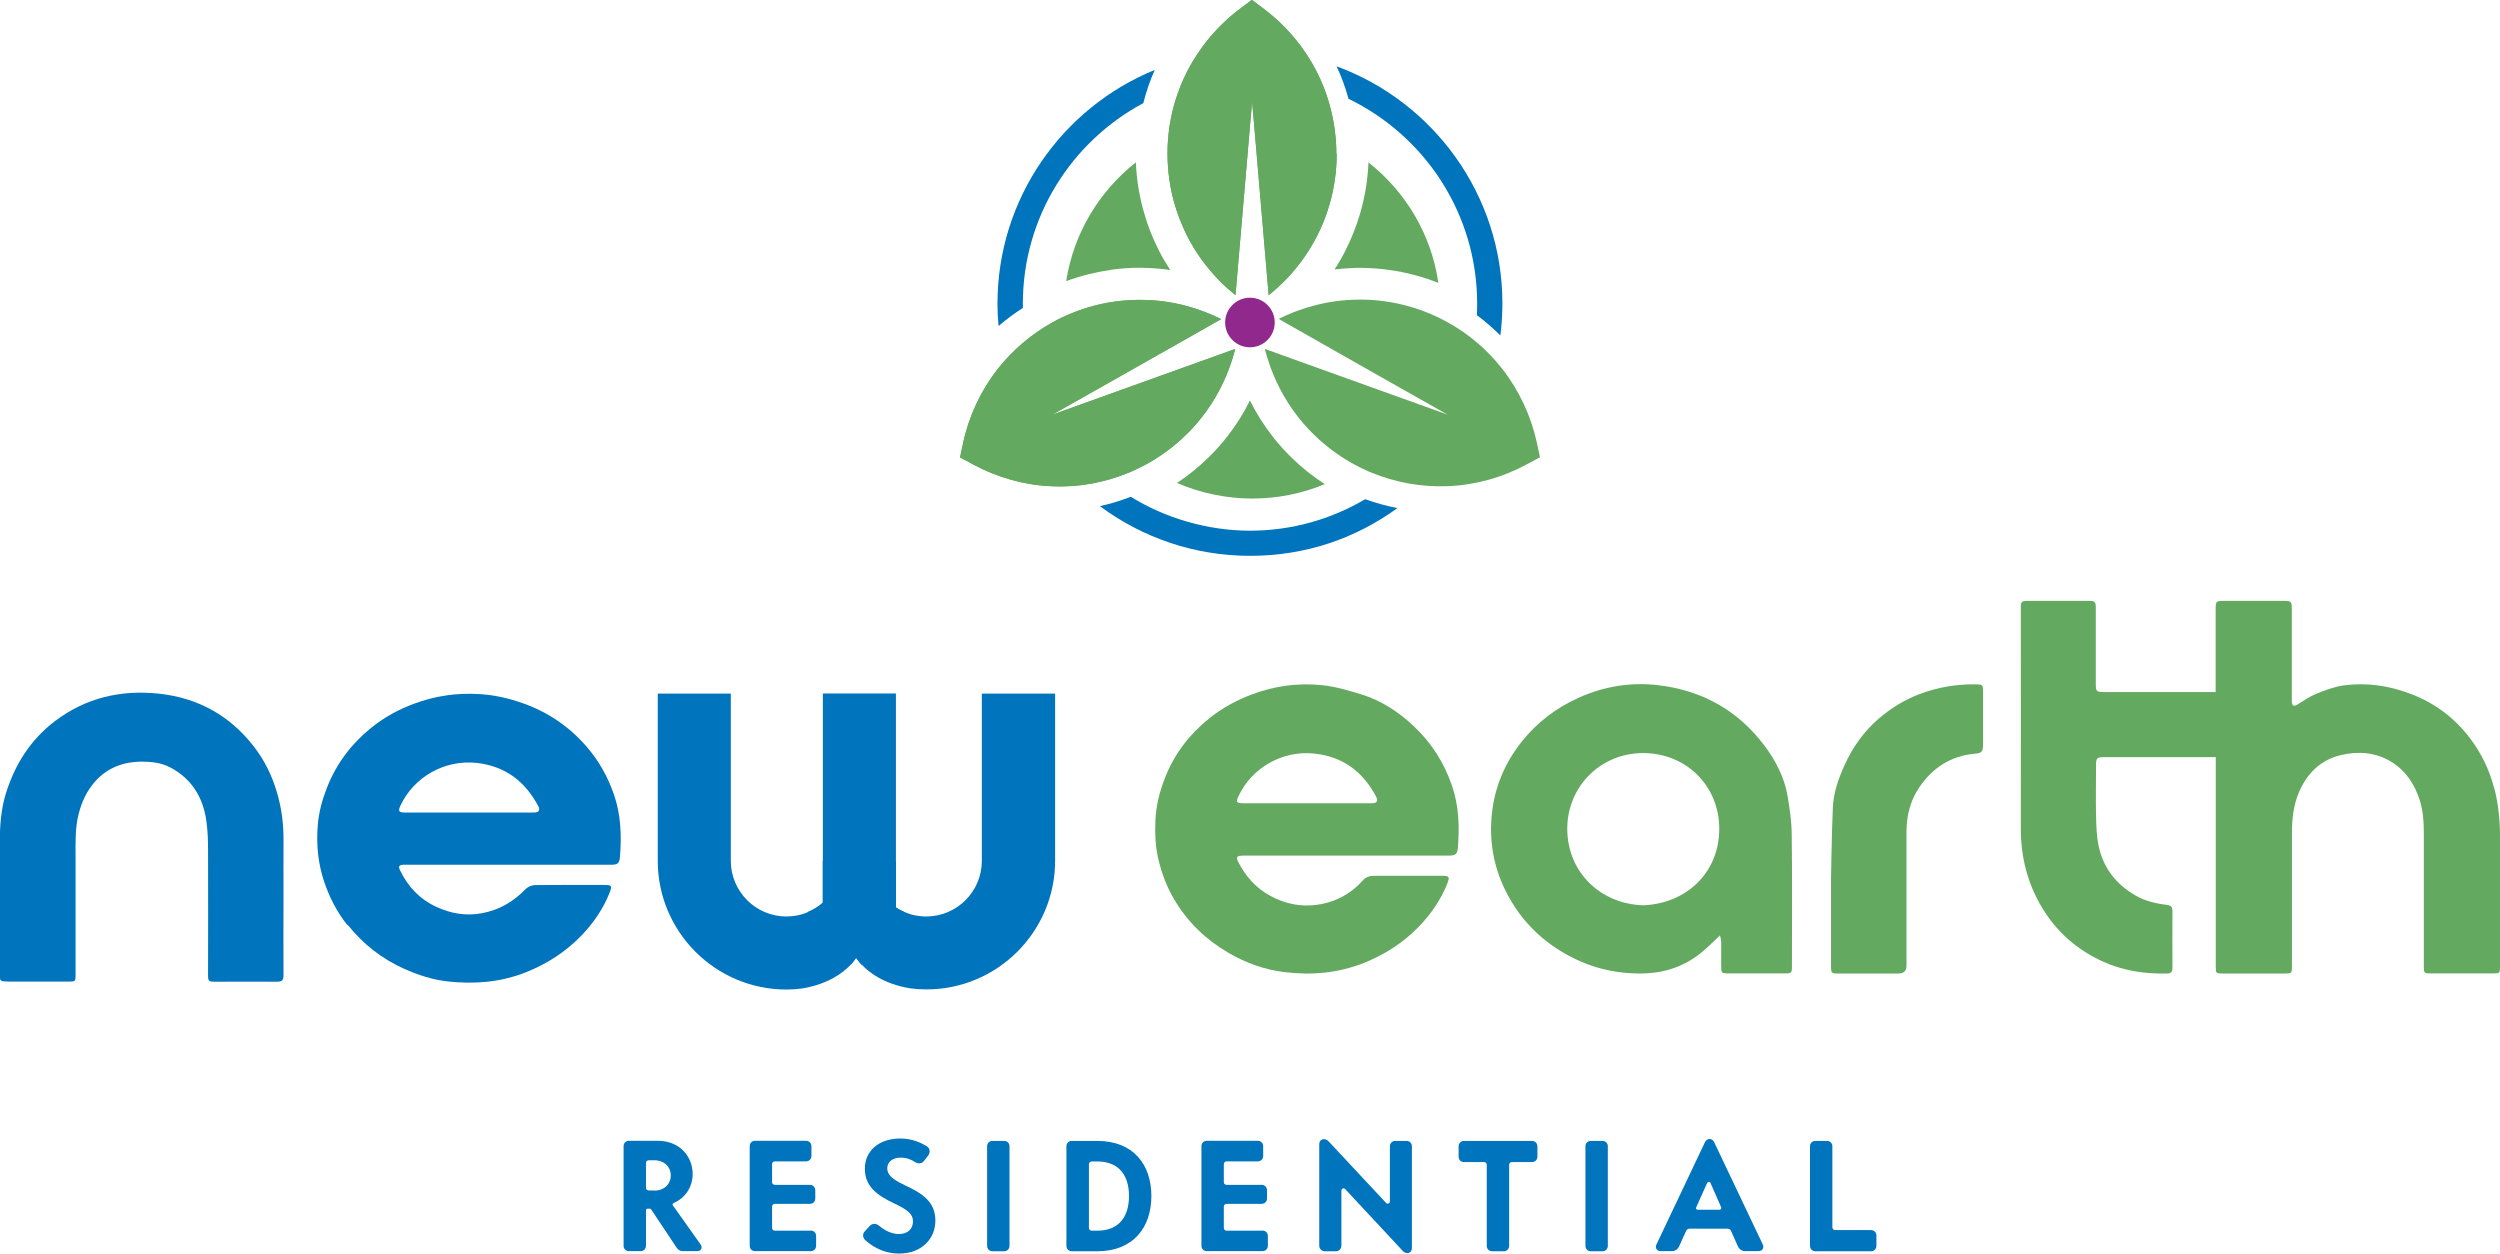 <?xml version="1.0" encoding="UTF-8"?>
<!DOCTYPE svg PUBLIC '-//W3C//DTD SVG 1.0//EN'
          'http://www.w3.org/TR/2001/REC-SVG-20010904/DTD/svg10.dtd'>
<svg height="104.17" viewBox="0 0 207.75 104.17" width="207.75" xmlns="http://www.w3.org/2000/svg" xmlns:xlink="http://www.w3.org/1999/xlink"
><g
  ><path d="m55.92,100.2c-.05-.08-.03-.18.06-.23.99-.42,1.58-1.36,1.58-2.41,0-1.5-1.13-2.76-2.88-2.76h-2.41c-.26,0-.45.19-.45.44v8.28c0,.26.19.45.45.45h.97c.24,0,.44-.19.44-.45v-2.91c0-.1.04-.17.12-.17h.18c.06,0,.12.04.17.12l2.09,3.14c.12.17.29.27.49.27h1.22c.31,0,.45-.29.28-.54l-2.29-3.23Zm-1.54-1.27h-.47c-.13,0-.23-.1-.23-.23v-2.06c0-.13.1-.22.23-.22h.47c.81,0,1.36.54,1.36,1.26s-.55,1.26-1.36,1.26" fill="#0074bc"
    /><path d="m67.38,102.27h-2.99c-.13,0-.23-.1-.23-.23v-1.77c0-.13.1-.23.23-.23h2.92c.24,0,.44-.19.44-.44v-.69c0-.24-.19-.45-.44-.45h-2.92c-.13,0-.23-.09-.23-.22v-1.5c0-.13.1-.23.23-.23h2.6c.24,0,.44-.19.44-.44v-.83c0-.24-.19-.44-.44-.44h-4.24c-.26,0-.45.19-.45.44v8.28c0,.26.19.45.45.45h4.63c.24,0,.44-.19.44-.45v-.82c0-.24-.19-.44-.44-.44" fill="#0074bc"
    /><path d="m75.14,98.46c-.99-.45-1.41-.85-1.41-1.36s.4-.9,1.12-.9c.53,0,.95.2,1.19.37.26.15.54.15.73-.08l.36-.46c.19-.26.17-.6-.12-.78-.44-.27-1.2-.64-2.19-.64-1.82,0-2.95,1.06-2.95,2.5s.94,2.2,2.49,2.92c1.04.49,1.51.86,1.51,1.46s-.4,1.06-1.18,1.06c-.69,0-1.31-.41-1.65-.7-.24-.2-.56-.2-.78.04l-.41.45c-.18.2-.17.51.05.71.45.41,1.4,1.12,2.83,1.12,1.86,0,3-1.23,3-2.74s-1-2.24-2.59-2.96" fill="#0074bc"
    /><path d="m83.45,94.81h-.97c-.26,0-.45.19-.45.44v8.28c0,.26.19.45.45.45h.97c.24,0,.44-.19.44-.45v-8.28c0-.24-.19-.44-.44-.44" fill="#0074bc"
    /><path d="m91.19,94.81h-2.12c-.26,0-.45.19-.45.44v8.28c0,.26.19.45.45.45h2.12c2.97,0,4.49-1.97,4.49-4.59s-1.51-4.58-4.49-4.58m0,7.46h-.47c-.13,0-.23-.1-.23-.23v-5.29c0-.13.1-.23.23-.23h.47c1.82,0,2.63,1.18,2.63,2.87s-.81,2.88-2.63,2.88" fill="#0074bc"
    /><path d="m104.92,102.27h-2.99c-.13,0-.23-.1-.23-.23v-1.77c0-.13.1-.23.23-.23h2.92c.24,0,.44-.19.44-.44v-.69c0-.24-.19-.45-.44-.45h-2.92c-.13,0-.23-.09-.23-.22v-1.5c0-.13.1-.23.23-.23h2.6c.24,0,.44-.19.44-.44v-.83c0-.24-.19-.44-.44-.44h-4.24c-.26,0-.45.19-.45.44v8.28c0,.26.19.45.45.45h4.63c.24,0,.44-.19.44-.45v-.82c0-.24-.19-.44-.44-.44" fill="#0074bc"
    /><path d="m116.89,94.81h-.95c-.24,0-.44.19-.44.44v4.58c0,.18-.19.27-.32.13l-4.78-5.12c-.29-.31-.77-.2-.77.24v8.45c0,.24.21.45.45.45h.95c.24,0,.44-.21.44-.45v-4.58c0-.18.19-.27.32-.13l4.78,5.13c.29.32.76.21.76-.24v-8.46c0-.24-.19-.44-.44-.44" fill="#0074bc"
    /><path d="m127.3,94.81h-5.65c-.24,0-.44.19-.44.44v.87c0,.26.19.45.44.45h1.68c.12,0,.22.1.22.22v6.74c0,.26.19.45.45.45h.97c.24,0,.44-.19.44-.45v-6.74c0-.12.1-.22.23-.22h1.67c.24,0,.45-.19.45-.45v-.87c0-.24-.21-.44-.45-.44" fill="#0074bc"
    /><path d="m133.17,94.81h-.97c-.26,0-.45.19-.45.44v8.28c0,.26.19.45.45.45h.97c.24,0,.44-.19.44-.45v-8.28c0-.24-.19-.44-.44-.44" fill="#0074bc"
    /><path d="m142.45,94.92c-.17-.36-.59-.36-.77,0l-4.03,8.5c-.14.28.04.55.36.55h.91c.28,0,.51-.15.62-.41l.58-1.28c.05-.12.17-.18.3-.18h3.14c.13,0,.24.08.29.19l.56,1.26c.12.27.35.42.62.42h1.1c.32,0,.49-.27.36-.55l-4.04-8.5Zm.47,5.61h-1.85c-.1,0-.17-.1-.12-.19l.91-2.03c.06-.13.24-.13.29.01l.88,2.01c.03.1-.03.19-.13.19" fill="#0074bc"
    /><path d="m155.49,102.22h-2.99c-.13,0-.23-.1-.23-.23v-6.74c0-.24-.19-.44-.44-.44h-.97c-.26,0-.45.19-.45.44v8.28c0,.26.19.45.45.45h4.63c.24,0,.44-.19.44-.45v-.87c0-.24-.19-.44-.44-.44" fill="#0074bc"
    /><path d="m103.88,80.49s-.01,0-.02.01v-.02s.01,0,.02.01Z" fill="#63a95f"
    /><path d="m120.29,73.36c.2-.5.12-.58-.42-.58-1.9,0-3.79,0-5.69,0-.39,0-.69.11-.95.41-.78.86-1.74,1.48-2.85,1.8-1.65.47-3.25.29-4.77-.52-1.26-.67-2.15-1.69-2.77-2.96-.11-.22-.04-.35.19-.39.15-.02.31-.02.46-.02,2.79,0,14.06,0,16.9,0,.57,0,.71-.12.76-.65.14-1.75.09-3.47-.49-5.16-.65-1.91-1.7-3.55-3.16-4.93-1.27-1.2-2.7-2.14-4.38-2.66-1.06-.32-2.14-.65-3.24-.76-1.99-.21-3.94.05-5.83.76-1.3.49-2.5,1.14-3.58,2.01-1.65,1.33-2.9,2.97-3.67,4.96-.43,1.11-.73,2.25-.78,3.44-.05,1.1-.02,2.19.24,3.28.28,1.2.71,2.34,1.34,3.39,1.1,1.85,2.6,3.3,4.47,4.39,1.45.85,3.01,1.41,4.66,1.61,2.25.28,4.46.09,6.61-.76,1.72-.69,3.23-1.65,4.52-2.97,1.05-1.07,1.89-2.29,2.44-3.69m-17.37-7.22c1.1-2.34,3.64-3.8,6.28-3.52,2.38.25,4.04,1.5,5.14,3.57.2.38.08.56-.37.56-1.8,0-3.6,0-5.4,0-1.76,0-3.51,0-5.27,0-.56,0-.62-.11-.38-.61" fill="#63a95f"
    /><path d="m207.25,65.44c-.4-1.5-1.06-2.86-1.99-4.09-1.29-1.7-2.93-2.93-4.94-3.69-1.81-.69-3.67-.96-5.58-.7-.78.11-1.55.41-2.3.71-.53.22-1.01.57-1.51.87-.31.19-.46.13-.48-.24,0-.12,0-.25,0-.38,0-2.41,0-4.82,0-7.23,0-.74-.02-.76-.78-.76-1.58,0-3.15,0-4.73,0-.82,0-.82,0-.82.81,0,2.26,0,4.51,0,6.77-2.57,0-7.88,0-9.35,0-.53,0-.61-.09-.61-.61,0-1.05,0-2.09,0-3.14,0-1.07,0-2.15,0-3.22,0-.54-.07-.61-.6-.61-1.66,0-3.32,0-4.98,0-.61,0-.65.04-.65.63,0,6.1.01,12.21,0,18.31,0,2.35.55,4.53,1.76,6.55,1.22,2.03,2.92,3.52,5.07,4.49,1.68.76,3.46,1.03,5.3.99.34,0,.47-.12.47-.47-.01-1.57-.01-3.15,0-4.72,0-.33-.12-.47-.45-.51-.9-.11-1.78-.31-2.58-.76-1.65-.94-2.73-2.32-3.11-4.17-.17-.82-.19-1.69-.21-2.53-.03-1.36,0-2.73,0-4.1,0-.66.06-.72.71-.72,1.44,0,6.68,0,9.24,0v2.2c0,4.85,0,10.35,0,15.2,0,.56.02.58.59.58,1.7,0,3.4,0,5.1,0,.63,0,.64,0,.64-.66,0-3.45,0-7.56,0-11.02,0-1.16.12-2.29.58-3.38.68-1.59,1.81-2.69,3.47-3.09,1.45-.34,2.91-.25,4.23.57,1.19.74,1.9,1.84,2.33,3.14.35,1.06.35,2.16.35,3.26,0,3.32,0,7.29,0,10.6,0,.54.03.57.56.57,1.73,0,3.46,0,5.19,0,.57,0,.57-.01.58-.6,0-3.37,0-7.4,0-10.77,0-1.38-.14-2.74-.49-4.09" fill="#63a95f"
    /><path d="m148.91,80.26c0-3.44.03-7.53-.02-10.97-.01-1.06-.17-2.13-.35-3.18-.27-1.53-.98-2.9-1.9-4.13-2.21-2.95-5.2-4.61-8.83-5.04-2.29-.27-4.52.09-6.64,1.05-1.88.85-3.45,2.05-4.73,3.66-1.38,1.74-2.22,3.73-2.46,5.92-.24,2.21.1,4.34,1.09,6.37,1.36,2.78,3.5,4.74,6.31,5.97,1.56.68,3.21.98,4.92.99,1.79,0,3.41-.48,4.84-1.55.62-.46,1.15-1.03,1.79-1.62.04.18.09.35.1.52.01.43,0,1.51,0,1.94,0,.7,0,.7.69.7,1.52,0,3.04,0,4.56,0,.61,0,.63-.02.63-.64m-12.35-5.02c-3.51-.1-6.29-2.69-6.32-6.31-.03-3.51,2.73-6.34,6.3-6.34,3.63,0,6.35,2.78,6.33,6.32-.01,3.59-2.7,6.19-6.32,6.33" fill="#63a95f"
    /><path d="m158.43,80.24c0-3.48,0-7.62,0-11.1,0-1.33.3-2.57,1.04-3.68,1.11-1.65,2.64-2.66,4.67-2.83.54-.05.65-.18.65-.72,0-1.49,0-2.98,0-4.47,0-.53-.04-.56-.57-.57-1.63-.03-3.21.24-4.74.82-1.25.48-2.36,1.17-3.36,2.03-1.24,1.07-2.17,2.38-2.84,3.87-.5,1.11-.92,2.28-.97,3.51-.1,2.2-.17,6.6-.15,6.6,0,1.98,0,4.61,0,6.59,0,.58.03.61.62.61,1.66,0,3.32,0,4.98,0q.67,0,.67-.66" fill="#63a95f"
    /><path d="m28.9,76.86c1.27,1.59,2.82,2.81,4.69,3.65,1.17.52,2.37.91,3.63,1.05,2.23.24,4.41.07,6.52-.78,1.72-.69,3.23-1.66,4.52-2.98,1.05-1.08,1.89-2.29,2.43-3.7.18-.48.11-.56-.41-.56-1.94,0-3.88-.01-5.82.01-.26,0-.59.14-.77.32-1.01,1.05-2.19,1.75-3.65,2.02-1.34.25-2.59.02-3.78-.53-1.37-.63-2.37-1.68-3.02-3.05-.15-.31-.09-.42.26-.45.14-.01.28,0,.42,0,2.78,0,14.02,0,16.86,0,.56,0,.69-.12.74-.67.14-1.76.08-3.5-.51-5.19-.51-1.46-1.25-2.79-2.26-3.95-1.44-1.66-3.19-2.86-5.27-3.6-1.18-.42-2.38-.7-3.62-.77-1.87-.12-3.69.14-5.46.8-1.29.48-2.48,1.13-3.54,1.99-1.65,1.33-2.9,2.97-3.68,4.96-.4,1.01-.68,2.04-.77,3.1-.13,1.58,0,3.13.5,4.66.45,1.35,1.08,2.59,1.96,3.69m4.42-9.96c1.09-2.33,3.65-3.83,6.36-3.52,2.36.28,3.99,1.54,5.08,3.59.18.35.05.53-.38.53-1.8,0-3.6,0-5.4,0s-3.51,0-5.27,0c-.56,0-.62-.11-.39-.61" fill="#0074bc"
    /><path d="m.63,81.57c1.69,0,3.38,0,5.06,0,.59,0,.59,0,.59-.61,0-3.04,0-6.7,0-9.73,0-1.21-.05-2.42.26-3.61.26-1.02.69-1.93,1.39-2.71,1.01-1.12,2.32-1.6,3.8-1.62.84,0,1.68.09,2.43.49,1.76.93,2.69,2.45,2.98,4.37.12.82.15,1.66.15,2.5.02,3.23,0,7.08,0,10.32,0,.58.03.61.62.61,1.7,0,3.4-.01,5.1,0,.42,0,.56-.12.55-.55-.02-1.99,0-4.61,0-6.6,0-1.49-.01-2.98,0-4.47.02-1.42-.15-2.8-.56-4.16-.41-1.38-1.03-2.64-1.91-3.77-2-2.59-4.68-4.05-7.91-4.39-3.12-.33-6.03.34-8.58,2.26-2.08,1.57-3.38,3.65-4.13,6.1-.39,1.29-.48,2.63-.49,3.96-.02,3.45,0,7.53,0,10.99,0,.57.03.61.63.61" fill="#0074bc"
    /><path d="m87.68,57.63v13.9c0,5.89-4.8,10.69-10.69,10.69-.46,0-.91-.03-1.36-.09-.02,0-.04,0-.06-.01-2.15-.37-3.37-1.32-3.95-1.95-.33-.34-.47-.59-.47-.59,0,0-.14.24-.45.58-.1-.07-.2-.14-.29-.21-1.04-.81-1.93-1.81-2.61-2.96-.16-.26-.31-.53-.44-.8-.07-.14-.13-.28-.2-.42.44-.18.85-.44,1.21-.75v-3.48h3.98c0,1.12.4,2.15,1.07,2.95.15.19.32.36.5.52.16.14.33.27.51.39.22.15.46.28.71.38.56.25,1.18.38,1.83.38,2.54,0,4.62-2.07,4.62-4.62v-13.9h6.08Z" fill="#0074bc"
    /><path d="m75.16,75.77c-.07.15-.14.3-.21.45-.12.26-.26.52-.42.77-.68,1.14-1.56,2.14-2.61,2.96-.1.08-.21.16-.31.23-.33-.34-.47-.59-.47-.59,0,0-.14.24-.45.58-.59.63-1.82,1.6-4.02,1.97h0c-.43.06-.87.09-1.32.09-5.9,0-10.69-4.8-10.69-10.69v-13.9h6.07v13.9c0,2.54,2.07,4.62,4.62,4.62.65,0,1.27-.13,1.82-.38.44-.18.85-.44,1.21-.75,0,0,0,0,.01-.01.18-.15.34-.32.49-.5.68-.8,1.09-1.84,1.09-2.97h4.48v3.86c.22.15.46.28.71.38Z" fill="#0074bc"
    /><path d="M68.38 57.63H74.45V77H68.38z" fill="#0074bc"
    /><path d="m103.87,34.1c.08.15.15.3.23.45h-.04c-.14,0-.28,0-.41-.01.08-.14.15-.29.22-.43Z" fill="#63a95f"
    /><path d="m92.3,22.43c-1.26.18-2.5.49-3.7.93.62-3.99,2.76-7.48,5.79-9.87.06,1.38.27,2.75.65,4.08.31,1.13.74,2.22,1.27,3.26.28.55.6,1.09.94,1.61-.59-.09-1.18-.14-1.77-.17-.24-.01-.49-.02-.74-.02-.81,0-1.63.06-2.44.17h0Z" fill="#63a95f"
    /><path d="m107.34,38.04c.84.82,1.76,1.56,2.75,2.19-1.85.77-3.89,1.2-6.03,1.2s-4.33-.46-6.25-1.3c.93-.61,1.8-1.32,2.6-2.1.54-.52,1.05-1.09,1.53-1.7.75-.95,1.4-1.97,1.93-3.05.54,1.08,1.18,2.1,1.93,3.05.47.6.99,1.17,1.53,1.7h0Z" fill="#63a95f"
    /><path d="m110.9,22.39c.33-.5.63-1.02.9-1.56.49-.96.89-1.97,1.2-3,.42-1.41.66-2.87.72-4.33,3.08,2.42,5.22,5.96,5.81,10.01-1.31-.52-2.68-.88-4.08-1.08-.81-.11-1.63-.17-2.44-.17-.25,0-.49,0-.74.02-.46.02-.92.06-1.37.11h0Z" fill="#63a95f"
    /><path d="m102.64,29.01c-.08.3-.16.61-.26.91-.55,1.73-1.41,3.36-2.53,4.78-.4.51-.83.99-1.3,1.44-1.01.99-2.17,1.84-3.42,2.51-.27.14-.54.27-.81.4-.16.08-.33.15-.5.22h0c-2.02.84-4.22,1.24-6.39,1.14-2.28-.09-4.54-.72-6.55-1.81l-1.1-.59.26-1.22c.48-2.23,1.48-4.36,2.89-6.15,1.22-1.54,2.74-2.84,4.46-3.81.33-.19.67-.36,1.02-.52.01,0,.03-.01.04-.02,1.33-.61,2.75-1.03,4.2-1.23.89-.12,1.8-.17,2.7-.13,1.5.06,2.99.35,4.41.86.59.21,1.16.45,1.72.73l-.53.3-7.31,4.14-3.52,1.99-1.03.58-1.66.94,1.8-.65,1.14-.41,3.84-1.38,8.01-2.88.39-.14Z" fill="#63a95f"
    /><path d="m111.08,12.78c0,1.45-.21,2.9-.62,4.29-.26.88-.6,1.73-1.02,2.55-.65,1.27-1.48,2.45-2.46,3.48-.48.51-1,.99-1.55,1.43l-.07-.77-.75-8.79-.41-4.81-.04-.43-.11-1.28-.11,1.28-.04.43-.41,4.79-.77,8.99-.05.59c-.47-.38-.92-.78-1.34-1.21-1.07-1.09-1.98-2.34-2.67-3.7-.45-.88-.81-1.81-1.08-2.76-.37-1.32-.56-2.7-.56-4.08,0-.33,0-.66.03-.98.01-.21.03-.42.05-.63.19-1.82.72-3.6,1.55-5.23,1.04-2.03,2.55-3.83,4.38-5.2l1-.75,1,.75c1.83,1.37,3.34,3.17,4.38,5.2.86,1.68,1.39,3.52,1.57,5.4.01.15.03.3.04.45.02.33.03.66.03.98Z" fill="#63a95f"
    /><path d="m111.08,12.78c0,1.45-.21,2.9-.62,4.29-.26.88-.6,1.73-1.02,2.55-.65,1.27-1.48,2.45-2.46,3.48-.48.51-1,.99-1.55,1.43l-.07-.77-.75-8.79-.41-4.81-.04-.43-.11-1.28-.11,1.28-.04.43-.41,4.79-.77,8.99-.05.59c-.47-.38-.92-.78-1.34-1.21-1.07-1.09-1.98-2.34-2.67-3.7-.45-.88-.81-1.81-1.08-2.76-.37-1.32-.56-2.7-.56-4.08,0-.33,0-.66.03-.98.01-.21.03-.42.05-.63.19-1.82.72-3.6,1.55-5.23,1.04-2.03,2.55-3.83,4.38-5.2l1-.75,1,.75c1.83,1.37,3.34,3.17,4.38,5.2.86,1.68,1.39,3.52,1.57,5.4.01.15.03.3.04.45.02.33.03.66.03.98Z" fill="#63a95f"
    /><path d="m102.64,29.01c-.08.3-.16.61-.26.91-.55,1.73-1.41,3.36-2.53,4.78-.4.51-.83.99-1.3,1.44-1.01.99-2.17,1.84-3.42,2.51-.27.14-.54.27-.81.4-.16.08-.33.15-.5.22h0c-2.02.84-4.22,1.24-6.39,1.14-2.28-.09-4.54-.72-6.55-1.81l-1.1-.59.26-1.22c.48-2.23,1.48-4.36,2.89-6.15,1.22-1.54,2.74-2.84,4.46-3.81.33-.19.67-.36,1.02-.52.01,0,.03-.01.04-.02,1.33-.61,2.75-1.03,4.2-1.23.89-.12,1.8-.17,2.7-.13,1.5.06,2.99.35,4.41.86.59.21,1.16.45,1.72.73l-.53.3-7.31,4.14-3.52,1.99-1.03.58-1.66.94,1.8-.65,1.14-.41,3.84-1.38,8.01-2.88.39-.14Z" fill="#63a95f"
    /><path d="m127.97,38l-1.1.59c-2.01,1.09-4.27,1.72-6.55,1.81-2.17.09-4.37-.3-6.39-1.14h0c-.17-.07-.34-.14-.5-.22-.2-.09-.4-.19-.6-.29-1.33-.69-2.56-1.57-3.63-2.62-.46-.45-.9-.93-1.3-1.44-1.12-1.42-1.98-3.05-2.53-4.78-.1-.3-.18-.6-.26-.91l.4.14,8.01,2.88,4.15,1.49.83.3h0s1.8.65,1.8.65l-1.66-.94-.75-.42-3.8-2.15-7.1-4.03-.73-.42c.74-.37,1.5-.68,2.29-.92,1.25-.39,2.54-.62,3.85-.67.9-.04,1.8,0,2.69.13,1.45.2,2.87.62,4.2,1.23.13.06.27.13.4.19.22.11.44.23.66.35h0c1.72.96,3.25,2.26,4.46,3.81,1.41,1.79,2.41,3.92,2.9,6.15l.26,1.22Z" fill="#63a95f"
    /><path d="m85,25.57c0-.11,0-.23,0-.34,0-7.21,4.06-13.48,10.01-16.66.24-.95.55-1.87.95-2.76-7.66,3.13-13.07,10.66-13.07,19.43,0,.62.03,1.24.09,1.85.64-.55,1.32-1.05,2.02-1.5Z" fill="#0074bc"
    /><path d="m112.06,8.21c6.32,3.06,10.69,9.53,10.69,17.01,0,.33,0,.65-.02.97.69.51,1.34,1.08,1.95,1.69.11-.87.17-1.76.17-2.66,0-9.04-5.75-16.76-13.78-19.71.41.87.74,1.77.99,2.7Z" fill="#0074bc"
    /><path d="m113.42,41.5c-2.8,1.65-6.07,2.6-9.55,2.6s-7.02-1.03-9.9-2.82l-.21.08h0c-.77.3-1.56.52-2.36.7,3.49,2.59,7.81,4.13,12.48,4.13s8.8-1.47,12.25-3.97c-.92-.17-1.82-.43-2.7-.74Z" fill="#0074bc"
    /><circle cx="103.87" cy="26.8" fill="#91288d" r="2.06"
    /><path d="m103.88,80.49s-.01,0-.02.01v-.02s.01,0,.02.01Z" fill="#63a95f"
  /></g
></svg
>
